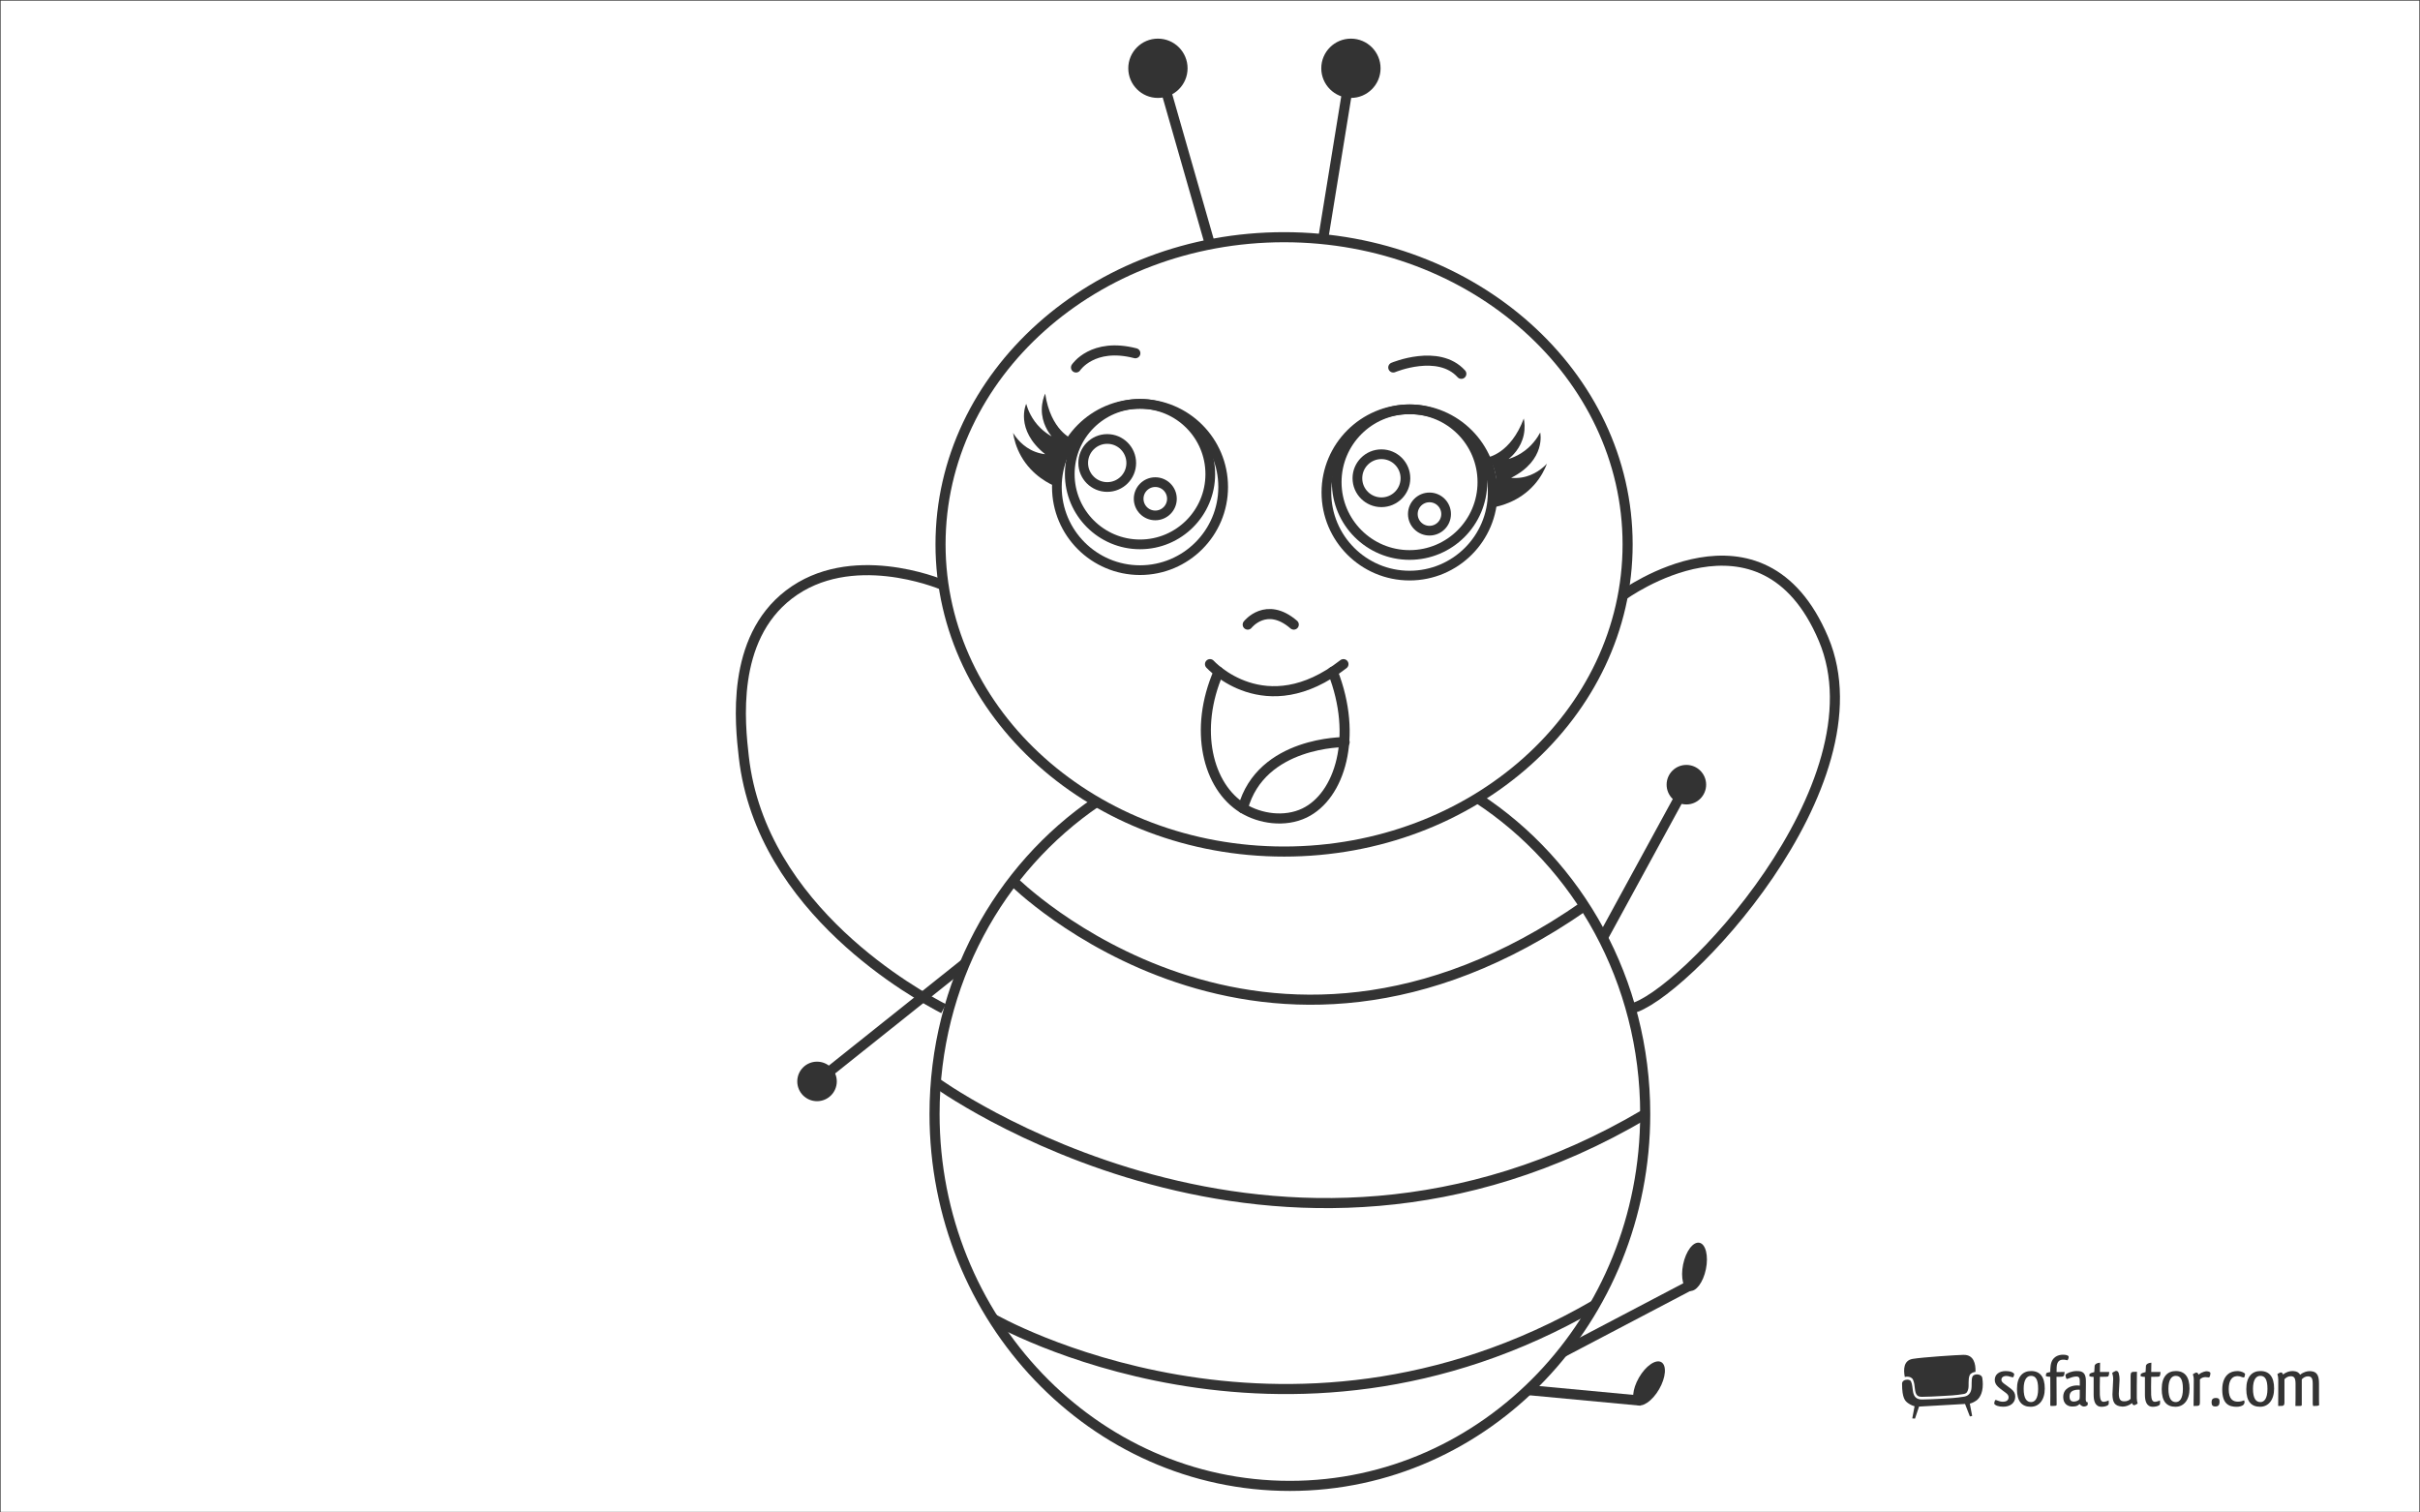 <?xml version="1.0" encoding="UTF-8"?>
<svg xmlns="http://www.w3.org/2000/svg" width="1200" height="750" viewBox="0 0 1200 750">
  <g id="Layer_3" data-name="Layer 3">
    <ellipse cx="636.73" cy="269.94" rx="170.35" ry="152.32" fill="none" stroke="#333" stroke-miterlimit="10" stroke-width="5"/>
    <path d="M732.7,395.8c49.9,32.56,83.11,90.53,83.11,156.61,0,101.84-78.89,184.41-176.2,184.41s-176.2-82.57-176.2-184.41c0-64.88,32.01-121.93,80.4-154.79" fill="none" stroke="#333" stroke-miterlimit="10" stroke-width="5"/>
    <line x1="600" y1="121.18" x2="577.76" y2="43.54" fill="none" stroke="#333" stroke-miterlimit="10" stroke-width="5"/>
    <line x1="656.09" y1="118.61" x2="668.3" y2="43.54" fill="none" stroke="#333" stroke-miterlimit="10" stroke-width="5"/>
    <circle cx="574.18" cy="33.86" r="14.7" fill="#333"/>
    <circle cx="836.22" cy="389.1" r="9.8" fill="#333"/>
    <circle cx="405.14" cy="536.25" r="9.8" fill="#333"/>
    <circle cx="669.88" cy="33.86" r="14.7" fill="#333"/>
    <path d="M804.72,295.25s69.04-50.61,99.51,21.65c30.47,72.26-71.06,178.48-95.6,183.27" fill="none" stroke="#333" stroke-miterlimit="10" stroke-width="5"/>
    <path d="M467.89,290.22c-2.89-1.23-46.15-18.83-76.7,4.61-28.92,22.2-24.2,64.14-22.37,80.41,8.58,76.27,86.65,118.46,99.07,124.94" fill="none" stroke="#333" stroke-miterlimit="10" stroke-width="5"/>
    <line x1="794.8" y1="465.01" x2="832.56" y2="395.8" fill="none" stroke="#333" stroke-miterlimit="10" stroke-width="5"/>
    <line x1="478.43" y1="477.79" x2="407.98" y2="533.99" fill="none" stroke="#333" stroke-miterlimit="10" stroke-width="5"/>
    <line x1="757.67" y1="689.3" x2="813.68" y2="694.55" fill="none" stroke="#333" stroke-miterlimit="10" stroke-width="5"/>
    <line x1="774.9" y1="670.54" x2="837.91" y2="637.46" fill="none" stroke="#333" stroke-miterlimit="10" stroke-width="5"/>
    <ellipse cx="817.71" cy="685.99" rx="12.16" ry="5.77" transform="translate(-185.23 1051.15) rotate(-60)" fill="#333"/>
    <ellipse cx="840.32" cy="628.24" rx="12.16" ry="5.77" transform="translate(56.61 1325.82) rotate(-78.46)" fill="#333"/>
    <path d="M600,329.33s27.33,30.21,66.17,0" fill="none" stroke="#333" stroke-linecap="round" stroke-linejoin="round" stroke-width="5"/>
    <path d="M604.28,333.13c-12.51,28.63-5.44,56.95,12.03,67.67,8.51,5.22,20.77,7.06,30.55,2.35,17.58-8.47,26.63-37.88,14.02-70.02" fill="none" stroke="#333" stroke-linecap="round" stroke-linejoin="round" stroke-width="5"/>
    <path d="M666.76,368s-41.46-.48-50.45,32.8" fill="none" stroke="#333" stroke-linecap="round" stroke-linejoin="round" stroke-width="5"/>
    <path d="M618.7,309.72s9.19-11.77,22.84,0" fill="none" stroke="#333" stroke-linecap="round" stroke-linejoin="round" stroke-width="5"/>
    <path d="M533.56,182.22s8.24-12.55,29.42-7.06" fill="none" stroke="#333" stroke-linecap="round" stroke-linejoin="round" stroke-width="5"/>
    <path d="M690.88,182.22s22.36-9.42,33.74,3.14" fill="none" stroke="#333" stroke-linecap="round" stroke-linejoin="round" stroke-width="5"/>
    <circle cx="565.3" cy="241.49" r="41.23" fill="none" stroke="#333" stroke-linecap="round" stroke-linejoin="round" stroke-width="4.81"/>
    <circle cx="565.3" cy="235.1" r="34.84" fill="none" stroke="#333" stroke-linecap="round" stroke-linejoin="round" stroke-width="4.81"/>
    <circle cx="549.04" cy="229.58" r="11.91" fill="none" stroke="#333" stroke-linecap="round" stroke-linejoin="round" stroke-width="4.81"/>
    <circle cx="572.87" cy="247.33" r="8.25" fill="none" stroke="#333" stroke-linecap="round" stroke-linejoin="round" stroke-width="4.81"/>
    <circle cx="685" cy="237.15" r="11.91" fill="none" stroke="#333" stroke-linecap="round" stroke-linejoin="round" stroke-width="4.81"/>
    <circle cx="708.83" cy="254.9" r="8.25" fill="none" stroke="#333" stroke-linecap="round" stroke-linejoin="round" stroke-width="4.81"/>
    <circle cx="698.95" cy="244.19" r="41.23" fill="none" stroke="#333" stroke-linecap="round" stroke-linejoin="round" stroke-width="4.81"/>
    <circle cx="698.95" cy="239.08" r="36.12" fill="none" stroke="#333" stroke-linecap="round" stroke-linejoin="round" stroke-width="4.81"/>
    <path d="M531.67,217.66s-10.66-4.06-13.4-22.5c-.76,1.75-1.65,4.46-1.68,7.84-.05,6.92,3.57,11.79,4.86,13.37-1.64-.92-3.56-2.22-5.45-4.06-4.48-4.34-6.35-9.28-7.15-12.05,0,0-5.88,12.68,9.42,24.97-1.47-.17-3.17-.52-4.98-1.21-6.17-2.36-9.57-7.14-10.95-9.38.47,3.04,1.52,7.2,3.99,11.57,5.52,9.76,14.37,13.91,17.74,15.28,0,0-2.15-15.84,7.59-23.83Z" fill="#333"/>
    <path d="M737.79,226.74s11.27-1.75,17.81-19.21c.37,1.87.68,4.71,0,8.01-1.39,6.78-5.95,10.78-7.54,12.06,1.79-.56,3.94-1.43,6.18-2.83,5.29-3.31,8.14-7.75,9.5-10.29,0,0,3.11,13.63-14.42,22.46,1.48.14,3.21.15,5.12-.15,6.53-1.02,10.85-4.98,12.66-6.89-1.1,2.87-2.99,6.72-6.32,10.48-7.43,8.39-16.96,10.6-20.54,11.24,0,0,5.41-15.05-2.45-24.89Z" fill="#333"/>
    <path d="M502.34,436.79s123.61,123.87,283.33,12.45" fill="none" stroke="#333" stroke-miterlimit="10" stroke-width="5"/>
    <path d="M463.41,536.25s169.72,124.24,352.4,16.16" fill="none" stroke="#333" stroke-miterlimit="10" stroke-width="5"/>
    <path d="M492.55,654s143.68,82.68,298.26-6.88" fill="none" stroke="#333" stroke-miterlimit="10" stroke-width="5"/>
  </g>
  <g id="Layer_6" data-name="Layer 6">
    <g>
      <g id="Wasserzeichen">
        <g>
          <g>
            <path d="M943.94,684.66c-.48.36-.76.81-.77,1.47,0,3.63.39,5.79.94,7.13s1.2,1.89,1.93,2.44c.71.52,1.43.9,1.97,1.14.53.23.87.32.88.33l.49.14-1.14,6.03,1.34.11,2.02-5.97,22.21-1.27.59-.02,2.41,6.18,1.12-.24-1.16-6.11.48-.14s.34-.09.88-.33c.54-.23,1.25-.6,1.97-1.13,1.14-.86,3.11-3.07,3.11-7.98,0-.93-.07-1.96-.24-3.09-.17-1.21-1.32-1.81-2.62-1.83-1.06,0-2,.46-2.24,1.06-.74,1.59-.19,4.39-.63,6.53-.37,1.85-1.63,3.16-3.54,3.46-4.1.68-7.24.79-11.31,1.03-3.54.2-5.97.3-9.52.37h-.13c-1.39,0-2.43-.39-3.12-1.09-.69-.7-1.01-1.61-1.21-2.57-.38-1.92-.31-3.71-1.03-5.29-.21-.52-.96-.89-1.86-.89h-.01c-.64,0-1.32.19-1.79.53h0Z" fill="#333" fill-rule="evenodd"/>
            <path d="M973.74,671.83c-3.09.04-20.69,1.2-25.35,2.01-4.46.77-4.59,5.21-3.86,8.97.39-.11.81-.16,1.21-.16,1.16,0,2.38.44,2.88,1.56.63,1.44.73,2.78.9,4.26.16,1.48.42,2.74,1.11,3.41.46.46,1.12.76,2.32.76h.11c3.54-.06,5.95-.16,9.47-.37,4.11-.22,7.2-.34,11.19-1.02,1.51-.27,1.93-1.06,2.29-2.59.41-1.77-.21-4.6.7-6.75.46-.98,1.8-1.5,2.87-1.66.16-4.01-.89-8.48-5.84-8.41h0Z" fill="#333" fill-rule="evenodd"/>
          </g>
          <path d="M995.61,679.94c2.14.14,3.04,1,3.18,1.43,0,.46-.25,1.21-.54,1.61-.5-.11-1.04-.14-1.64-.36-.54-.21-1.11-.32-1.75-.32-1.46,0-2.43.75-2.43,1.86,0,.61.29,1.14,1.14,1.82.89.71,2.54,1.79,3.61,2.68,1.54,1.21,2.11,2.39,2.11,3.89,0,3.32-2.68,5-5.96,5-2.21,0-4.11-.64-4.46-1.54,0-.57.21-1.32.57-1.79h.14c.29,0,.61.11.96.29.75.32,1.71.57,2.71.57.21,0,.46-.04.68-.07,1.29-.14,2.07-.96,2.07-2.14,0-.82-.43-1.54-1.54-2.32-.93-.68-2.07-1.5-2.89-2.18l-.86-.75c-1.07-1.04-1.57-2.14-1.57-3.36,0-2.75,2.21-4.39,5.43-4.39.39,0,.75.04,1.04.07h0Z" fill="#333"/>
          <path d="M1007.04,697.58c-4.43,0-6.89-2.61-6.89-8.79s2.89-8.93,7-8.93c4.5,0,6.79,2.96,6.79,8.71s-2.93,9-6.89,9h0ZM1007.11,695.26c1.89,0,3.54-1.64,3.54-6.58s-1.39-6.43-3.54-6.43h-.07c-1.89,0-3.57,1.75-3.57,6.39,0,4.93,1.54,6.61,3.64,6.61h0Z" fill="#333"/>
          <path d="M1025.79,673.01c-.04.29-.07.54-.18.79-.14.32-.25.54-.43.71-.11.04-.43-.07-.71-.14-.36-.11-.96-.14-1.43-.14-1.61,0-3.08.71-3.21,3.79-.04.75-.04,1.54-.04,2.32h1.93c.79,0,1.57,0,2.04-.04-.11,1.68-.29,2.04-.79,2.21-.07.04-.21.11-.39.14-.75.07-1.71.07-2.83.07,0,4.04.04,9.82.07,13.64,0,.18,0,.57-.29.68-.57.11-1.61.14-2.04.14-.29,0-.54-.04-.79-.07-.04-.21-.04-.5-.04-.82,0-1.43.04-2.89.04-4.36,0-2.93-.04-6-.04-9.21-1.14-.04-1.82-.14-2.21-.43.14-1.32.25-1.5.82-1.64.29-.07.75-.18,1.39-.32,0-.96.04-1.86.14-2.68.39-4.75,3.68-5.89,6.18-5.89,1.46,0,2.36.32,2.68.68.14.18.11.39.11.57h0Z" fill="#333"/>
          <path d="M1024.22,681.97c0-.14.04-.29.07-.39.75-.71,2.89-1.64,5.29-1.71.57,0,.64,0,1.25.04,2.64.18,3.5,1.93,3.5,4.96v1.61c0,2.46-.07,5.32-.07,7.21,0,0-.14,1.86,1,1.64-.04.5-.04,1.11-.04,1.32-.29.39-.96.79-1.89.82-.86,0-1.79-.79-2.14-1.29-.21.21-.64.61-1.04.82-.79.39-1.64.46-2.61.46-2.29,0-4.46-1.43-4.46-4.71,0-4.39,3.89-5.5,6.04-5.71.36-.04.68-.04,1-.04.46,0,.86.04,1.18.11v-2.04c0-1.61-.18-2.5-1.71-2.5-1.25,0-2.71.5-3.75.93-.39.18-.75.29-1.04.29-.32-.36-.46-1-.54-1.43-.04-.11-.04-.25-.04-.39h0ZM1031.29,691.69v-2.54c-.21-.04-.46-.04-.71-.04-.43,0-.82.04-1.18.07-1.71.29-3.18,1.04-3.18,3.29,0,1.82.79,2.46,1.89,2.54h.25c1.07,0,2.25-.5,2.75-1.11.04-.07.07-.29.11-.5.07-.43.07-.96.07-1.71h0Z" fill="#333"/>
          <path d="M1045.68,695.19c0,.32,0,.68-.04,1-.07.29-.25.5-.54.71-.68.43-1.89.68-3,.68-3.32,0-3.93-3.11-3.93-6v-8.82c-1.14,0-1.71-.14-2.14-.36,0-1.11.04-.96.32-1.25.5-.43,1.61-.54,2.14-.79l.18-3.21c.25-.71,1-1.32,2.68-1.43-.04,1.64-.07,3.14-.07,4.61h4.61c-.11,1.79-.32,2.18-.82,2.29-.29.04-.57.07-.86.07-.93.04-1.39.04-2.93.04-.04,1.64-.07,3.32-.07,4.86s.04,2.96.04,4.14c.14,2,.46,3.39,1.89,3.39.54.04,2.18-.46,2.46-.71.04.21.07.5.07.79h0Z" fill="#333"/>
          <path d="M1051.01,684.44l-.36,6.54c0,3.21,1,3.89,2.71,3.89,1.25.07,2.54-.5,3.14-1.25v-11.36c0-.75.07-1.21.39-1.68.43-.36.82-.32,2.75-.36-.04,1.93-.07,4.21-.07,6.96v6.07c0,1.14.18,1.96.43,2.68-.18.21-.64.46-1.43.82-.11.04-.21.04-.25.04-.64,0-.96-.46-1.11-1.07-.86.71-1.68,1.14-2.46,1.39-.75.25-1.43.39-2.21.39-4.14-.18-4.96-2.29-5.04-6.07l.36-7.46c0-1.32-.21-2.29-.5-3.14.21-.25.75-.57,1.68-1,.14-.04.25-.04.29-.04.79,0,1.14.64,1.29,1.21.21.82.39,1.61.39,3.43h0Z" fill="#333"/>
          <path d="M1071.11,695.19c0,.32,0,.68-.04,1-.07.29-.25.5-.54.71-.68.43-1.89.68-3,.68-3.32,0-3.93-3.11-3.93-6v-8.82c-1.14,0-1.71-.14-2.14-.36,0-1.11.04-.96.33-1.25.5-.43,1.61-.54,2.14-.79l.18-3.21c.25-.71,1-1.32,2.68-1.43-.04,1.64-.07,3.14-.07,4.61h4.61c-.11,1.79-.32,2.18-.82,2.29-.29.04-.57.07-.86.07-.93.04-1.39.04-2.93.04-.04,1.64-.07,3.32-.07,4.86s.04,2.96.04,4.14c.14,2,.46,3.39,1.89,3.39.54.04,2.18-.46,2.46-.71.04.21.07.5.07.79h0Z" fill="#333"/>
          <path d="M1078.82,697.58c-4.43,0-6.89-2.61-6.89-8.79s2.89-8.93,7-8.93c4.5,0,6.79,2.96,6.79,8.71s-2.93,9-6.89,9h0ZM1078.89,695.26c1.89,0,3.54-1.64,3.54-6.58s-1.39-6.43-3.54-6.43h-.07c-1.89,0-3.57,1.75-3.57,6.39,0,4.93,1.54,6.61,3.64,6.61h0Z" fill="#333"/>
          <path d="M1090.86,684.01v11.39c0,.61-.04,1.04-.32,1.43-.46.32-.89.36-2.82.36.04-1.93.07-4.21.07-7l.04-6.04c0-1.14-.21-1.96-.46-2.68.21-.21.64-.46,1.46-.82.11-.04.18-.04.25-.04.64,0,.93.46,1.11,1.07.82-.71,1.68-1.14,2.43-1.39.68-.21,1.29-.39,1.93-.29.93.11,1.43.39,1.54.89,0,.5-.14,1.43-.57,2.07-.1.03-.2.04-.32.04-.25,0-.58-.04-.86-.07-.25-.07-.46-.07-.64-.07-1.18,0-2.11.39-2.82,1.14h-.02Z" fill="#333"/>
          <path d="M1098.75,693.22c1.61,0,1.89.68,1.86,2-.04,1.29-.43,2.21-2.11,2.21-1.39,0-1.86-.68-1.86-2.14,0-1.36.64-2.07,2.11-2.07h0Z" fill="#333"/>
          <path d="M1112.79,683.04h-.18c-.25,0-.61-.11-.96-.21-.64-.29-1.43-.46-2.14-.46-.18,0-.32,0-.5.04-2.25.18-3.86,2.14-3.86,6.43,0,5.14,2.25,6.21,4.57,6.21,1.18,0,2.32-.33,3.08-.68.11.36.21.75.21,1-.04.5-.36,1.11-.79,1.43-.68.46-1.86.79-3.14.79-3.86,0-7.14-1.43-7.14-8.57,0-3.79,1.21-6.11,2.61-7.39,1.39-1.32,3.18-1.75,4.89-1.75,2.11,0,3.68.96,3.82,1.43,0,.46-.18,1.25-.46,1.75h0Z" fill="#333"/>
          <path d="M1120.76,697.58c-4.43,0-6.89-2.61-6.89-8.79s2.89-8.93,7-8.93c4.5,0,6.79,2.96,6.79,8.71s-2.93,9-6.89,9h0ZM1120.82,695.26c1.89,0,3.54-1.64,3.54-6.58s-1.39-6.43-3.54-6.43h-.07c-1.89,0-3.57,1.75-3.57,6.39,0,4.93,1.54,6.61,3.64,6.61h0Z" fill="#333"/>
          <path d="M1140.93,697.15c-.25.04-.64.04-1.25.04h-1.46c.07-1.82.07-4,.07-6.68v-4.29c0-2.79-.61-3.79-2.39-3.79-1.32,0-2.36.68-3.11,1.5v11.58c0,.61-.07.96-.36,1.32-.46.36-.86.36-2.75.36.04-1.82.04-4.04.04-6.71v-6.39c0-1.14-.18-1.96-.43-2.68.18-.21.64-.46,1.43-.82.11-.04.21-.04.25-.04.68,0,.96.46,1.11,1.07.86-.71,1.71-1.14,2.46-1.39s1.43-.36,2.25-.36c.18,0,.43,0,.64.04,1.61.11,2.54.75,3.14,1.79.86-.71,1.75-1.18,2.57-1.43.75-.25,1.43-.36,2.18-.36.25,0,.5,0,.71.04,3.14.25,3.89,2.57,3.89,6.14v6c0,1.79,0,3.39.07,4.68-.43.32-.93.43-2.93.43-.14-.29-.25-.64-.25-1.14v-9.79c0-2.79-.57-3.79-2.39-3.79-1.25,0-2.29.68-3.04,1.5v12.61c0,.36-.18.5-.46.57h0Z" fill="#333"/>
        </g>
      </g>
      <rect y="0" width="1200" height="750" fill="none" stroke="#333" stroke-miterlimit="10" stroke-width=".62"/>
    </g>
  </g>
</svg>